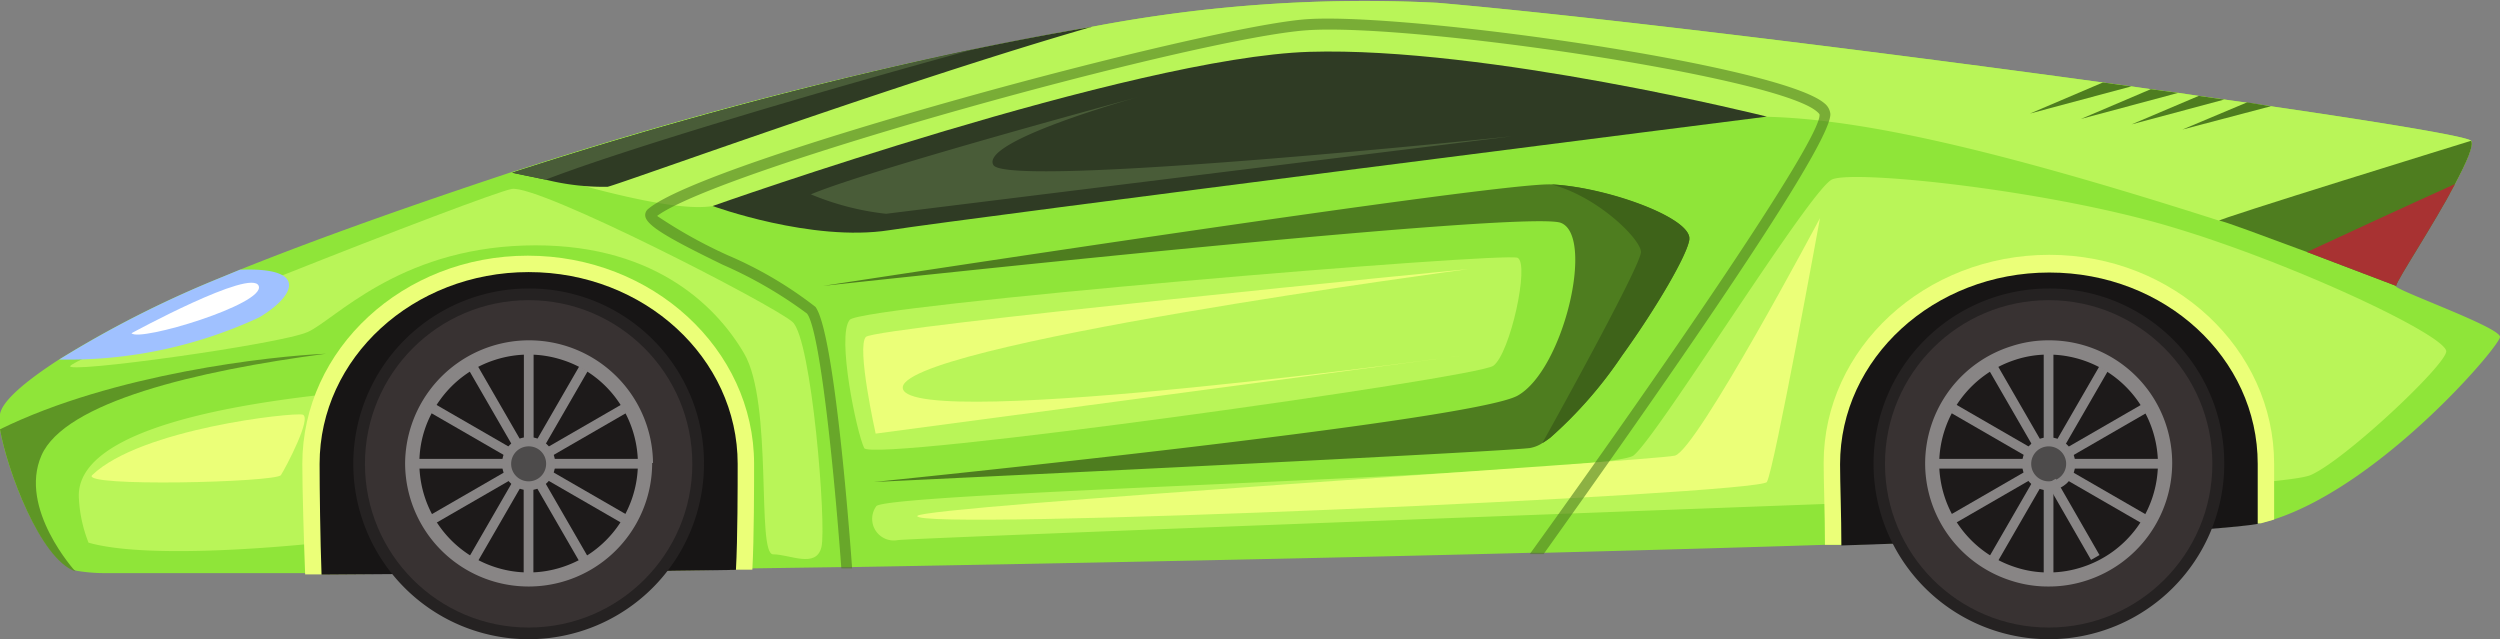<svg xmlns="http://www.w3.org/2000/svg" viewBox="0 0 115.77 29.59"><rect x="0" y="0" width="115.77" height="29.59" fill="#808080" stroke="none"/><defs><style>.cls-1{isolation:isolate;}.cls-2{fill:#8fe539;}.cls-3{fill:#b9f558;}.cls-4{fill:#ebff78;}.cls-5{fill:#2f3b24;}.cls-6{fill:#4e7d1f;}.cls-7{fill:#5e9625;}.cls-8{fill:#a83232;}.cls-9{fill:#a0c1ff;}.cls-10{fill:#171515;}.cls-11{fill:#252222;}.cls-12{fill:#383232;}.cls-13{fill:#888585;}.cls-14{fill:#1d1a1a;}.cls-15{fill:#4d4b4b;}.cls-16{mix-blend-mode:multiply;opacity:0.6;}.cls-17{fill:#3e6319;}.cls-18{fill:#495c38;mix-blend-mode:screen;}.cls-19{fill:#fff;}</style></defs><g class="cls-1"><g id="Слой_2" data-name="Слой 2"><g id="_1" data-name="1"><path class="cls-2" d="M115.77,15.6c0,.43-5.49,6.86-10.49,8.46l-.6.17-.16,0c-1.73.31-9.16.66-19.28,1l-.76,0c-4,.13-8.39.25-13,.37h-.64c-10.09.26-21.17.48-31.39.66H39l-4.11.06h-.76c-7.31.11-14,.19-19.17.22h-.78c-4.27,0-7.5,0-9.23,0a7.88,7.88,0,0,1-1.41-.11C1.85,25.89.32,21.73,0,19.88a3,3,0,0,1,0-.7c.1-.61,1.17-1.52,2.73-2.53A49.2,49.2,0,0,1,9.87,13l1.24-.51c3.71-1.49,8-3,12.61-4.53l.51-.16A195.4,195.4,0,0,1,50.57,1.24a67.17,67.17,0,0,1,16-1.11C74,.78,86.86,2.38,97.38,3.82L98.7,4l.9.13,1.27.17.95.14,1.2.17,1,.14,1.14.17c5.41.79,9.12,1.41,9.27,1.6s-.31,1.23-1,2.41c-1,1.85-2.5,4.11-2.5,4.31S115.77,15.15,115.77,15.6Z"/><path class="cls-3" d="M113.46,8.93c-4.83.68-10.69,1.29-10.69,1.29C91.9,6.74,85.63,5.4,81.26,5.4S35.49,9.1,33,9.54c-1.81.32-6.32-1-8.73-1.72A195.4,195.4,0,0,1,50.57,1.24a67.17,67.17,0,0,1,16-1.11C74,.78,86.86,2.38,97.38,3.82L98.7,4l.9.13,1.27.17.95.14,1.2.17,1,.14,1.14.17c5.41.79,9.12,1.41,9.27,1.6S114.12,7.75,113.46,8.93Z"/><path class="cls-3" d="M3.26,16.94c-.4.4,9.75-1,11-1.57s4.15-3.81,10-4,8.85,2.69,10.2,5,.56,9.3,1.34,9.3,2,.67,2.24-.34-.45-9.63-1.34-10.42-11.77-6.38-13-6.16S3.93,16.27,3.26,16.94Z"/><path class="cls-3" d="M40.58,23.44a1,1,0,0,0,1,1.57c1-.11,43.14-1.68,43.14-1.68S105.46,22.66,107,22s6.17-5,6.28-5.71-7.17-4.15-12.89-5.83S85.85,7.86,84.84,8.31s-8.06,11.88-9.19,12.78S41.14,22.77,40.58,23.44Z"/><path class="cls-4" d="M42.48,23.89c-.36.73,39-1,39.34-1.57S84.28,10.1,84.28,10.1s-5.71,10.76-6.72,11S42.71,23.44,42.48,23.89Z"/><path class="cls-3" d="M14.9,25.13c-2.46.26-8.23.73-10.8,0A6.43,6.43,0,0,1,3.65,23c-.08-2.86,6-4.12,11.18-4.71Z"/><path class="cls-5" d="M50.57,1.24C41.81,3.76,28.9,8.46,28.14,8.65a11.1,11.1,0,0,1-2.87-.33L23.72,8A207.83,207.83,0,0,1,45.18,2.26Q47.93,1.69,50.57,1.24Z"/><path class="cls-5" d="M33,9.54s4.59,1.68,8.18,1.12S81.82,5.4,81.82,5.4s-13-3.25-21.18-3S33,9.54,33,9.54Z"/><path class="cls-6" d="M78.23,11v.09c-.09.7-1.51,3.15-3.14,5.41a19.71,19.71,0,0,1-3.29,3.76,3.69,3.69,0,0,1-.38.26,1.52,1.52,0,0,1-.59.23c-2,.22-30.36,1.57-30.36,1.57s27.68-2.8,29.81-4,3.58-7.39,2-8S40.34,13,38.11,13.24c2.18-.33,31.35-4.81,33.73-4.7S78.12,10,78.23,11Z"/><path class="cls-7" d="M3.49,26.46C1.85,25.89.32,21.73,0,19.88c5.25-2.58,12.55-3.39,15.1-3.5C9.09,17.17,3,18.62,1.92,21.09S3.49,26.46,3.49,26.46Z"/><path class="cls-6" d="M113.69,8.52c-1,1.9-2.73,4.5-2.73,4.72l-4.13-1.57c-2-.74-3.89-1.45-4.06-1.45-.33,0,11.66-3.7,11.66-3.7C114.58,6.71,114.22,7.52,113.69,8.52Z"/><path class="cls-8" d="M113.69,8.52c-1,1.9-2.73,4.5-2.73,4.72l-4.13-1.57C107.86,11.19,111.82,9.36,113.69,8.52Z"/><path class="cls-9" d="M12,14.7a21,21,0,0,1-9.26,1.95A49.2,49.2,0,0,1,9.87,13l1.24-.51C14.4,12.36,13.59,13.76,12,14.7Z"/><path class="cls-4" d="M34.92,21.48c0,1,0,3.43-.08,4.9h-.76c-7.32.11-14,.19-19.19.22h-.76C14.07,25,14,22.66,14,21.48c0-5.32,4.68-9.64,10.44-9.64S34.92,16.16,34.92,21.48Z"/><path class="cls-10" d="M34.16,21.48c0,1,0,3.43-.08,4.91-7.32.11-14,.19-19.19.22-.06-1.64-.09-3.95-.09-5.13,0-4.9,4.33-8.88,9.68-8.88S34.16,16.58,34.16,21.48Z"/><path class="cls-11" d="M32.6,21.48a8.12,8.12,0,1,1-8.12-8.12A8.08,8.08,0,0,1,32.6,21.48Z"/><circle class="cls-12" cx="24.48" cy="21.48" r="7.58"/><path class="cls-13" d="M30.2,21.44v0a5.72,5.72,0,0,1-11.44,0v0a5.74,5.74,0,0,1,4-5.41,5.74,5.74,0,0,1,3.48,0,5.74,5.74,0,0,1,4,5.41Z"/><path class="cls-14" d="M29.54,21.45v0a5.06,5.06,0,0,1-3.47,4.8,5,5,0,0,1-3.18,0,5.06,5.06,0,0,1-3.47-4.8v0a4.93,4.93,0,0,1,.95-2.92,5,5,0,0,1,2.57-1.87,5.06,5.06,0,0,1,3.08,0,5,5,0,0,1,2.57,1.87A5.07,5.07,0,0,1,29.54,21.45Z"/><path class="cls-13" d="M25.71,21.48a1.23,1.23,0,1,1-1.23-1.24A1.23,1.23,0,0,1,25.71,21.48Z"/><path class="cls-15" d="M25.29,21.48a.81.81,0,1,1-.81-.81A.8.8,0,0,1,25.29,21.48Z"/><rect class="cls-13" x="24.26" y="16.38" width="0.45" height="4.06"/><rect class="cls-13" x="22.72" y="16.79" width="0.45" height="4.06" transform="translate(-6.34 13.99) rotate(-30)"/><rect class="cls-13" x="21.6" y="17.91" width="0.45" height="4.06" transform="translate(-6.36 28.87) rotate(-60)"/><rect class="cls-13" x="21.19" y="19.45" width="0.45" height="4.06" transform="translate(-0.06 42.89) rotate(-90)"/><rect class="cls-13" x="21.6" y="20.98" width="0.45" height="4.06" transform="translate(12.81 53.42) rotate(-120)"/><rect class="cls-13" x="22.72" y="22.1" width="0.45" height="4.06" transform="translate(30.75 56.5) rotate(-150)"/><rect class="cls-13" x="24.26" y="22.51" width="0.45" height="4.06" transform="translate(48.96 49.09) rotate(180)"/><rect class="cls-13" x="25.79" y="22.1" width="0.45" height="4.06" transform="translate(60.61 32.03) rotate(150)"/><rect class="cls-13" x="26.91" y="20.98" width="0.45" height="4.06" transform="translate(60.63 11.01) rotate(120)"/><rect class="cls-13" x="27.32" y="19.45" width="0.45" height="4.06" transform="translate(49.02 -6.07) rotate(90)"/><rect class="cls-13" x="26.91" y="17.91" width="0.45" height="4.06" transform="translate(30.84 -13.53) rotate(60)"/><rect class="cls-13" x="25.79" y="16.79" width="0.45" height="4.06" transform="translate(12.89 -10.48) rotate(30)"/><path class="cls-4" d="M105.31,21.48c0,.56,0,1.56,0,2.58l-.6.17-.16,0c-1.73.31-9.16.66-19.28,1l-.76,0c0-1.39-.06-2.91-.06-3.79,0-5.32,4.69-9.64,10.45-9.64S105.31,16.16,105.31,21.48Z"/><path class="cls-10" d="M104.55,21.48c0,.61,0,1.69,0,2.78-1.73.31-9.16.66-19.28,1,0-1.38-.06-2.88-.06-3.76,0-4.9,4.34-8.88,9.69-8.88S104.55,16.58,104.55,21.48Z"/><path class="cls-11" d="M103,21.48a8.12,8.12,0,1,1-8.12-8.12A8.08,8.08,0,0,1,103,21.48Z"/><circle class="cls-12" cx="94.87" cy="21.48" r="7.58"/><path class="cls-13" d="M100.59,21.44v0a5.73,5.73,0,0,1-3.93,5.43,5.61,5.61,0,0,1-1.8.29,5.55,5.55,0,0,1-1.79-.29,5.7,5.7,0,0,1-3.92-5.43v0a5.7,5.7,0,0,1,4-5.41,5.5,5.5,0,0,1,1.73-.27,5.7,5.7,0,0,1,4.65,2.38A5.71,5.71,0,0,1,100.59,21.44Z"/><path class="cls-14" d="M99.93,21.45v0a5.06,5.06,0,0,1-3.47,4.8,5,5,0,0,1-1.6.26,4.85,4.85,0,0,1-1.58-.26,5.08,5.08,0,0,1-3.48-4.8v0a5.09,5.09,0,0,1,3.53-4.79,4.85,4.85,0,0,1,1.53-.24,5.08,5.08,0,0,1,5.07,5Z"/><circle class="cls-13" cx="94.87" cy="21.48" r="1.23"/><circle class="cls-15" cx="94.87" cy="21.48" r="0.81"/><rect class="cls-13" x="94.64" y="16.38" width="0.45" height="4.06"/><rect class="cls-13" x="93.11" y="16.79" width="0.45" height="4.06" transform="translate(3.09 49.18) rotate(-30)"/><rect class="cls-13" x="91.99" y="17.91" width="0.45" height="4.06" transform="translate(28.83 89.82) rotate(-59.99)"/><rect class="cls-13" x="91.58" y="19.45" width="0.45" height="4.06" transform="translate(70.32 113.28) rotate(-90)"/><rect class="cls-13" x="91.99" y="20.98" width="0.45" height="4.06" transform="translate(118.4 114.37) rotate(-120.01)"/><rect class="cls-13" x="93.11" y="22.1" width="0.45" height="4.06" transform="translate(162.1 91.69) rotate(-150)"/><rect class="cls-13" x="94.64" y="22.51" width="0.45" height="4.06" transform="translate(189.73 49.09) rotate(180)"/><rect class="cls-13" x="96.18" y="22.1" width="0.45" height="4.06" transform="matrix(-0.87, 0.5, -0.5, -0.87, 191.95, -3.16)"/><rect class="cls-13" x="97.3" y="20.98" width="0.45" height="4.06" transform="translate(166.21 -49.94) rotate(120)"/><rect class="cls-13" x="97.71" y="19.45" width="0.45" height="4.06" transform="translate(119.41 -76.46) rotate(90)"/><rect class="cls-13" x="97.3" y="17.91" width="0.45" height="4.06" transform="translate(66.04 -74.49) rotate(60)"/><rect class="cls-13" x="96.18" y="16.79" width="0.45" height="4.06" transform="translate(22.32 -45.67) rotate(30)"/><g class="cls-16"><path class="cls-6" d="M84.48,4.78C82.39,3,65.14.57,60.51.89c-2.32.16-9.29,1.79-16,3.67S31.3,8.56,30,9.69a.36.36,0,0,0-.12.31c.06.44,1,1,3.59,2.26a19.86,19.86,0,0,1,3.9,2.26c.6.75,1.26,7.28,1.59,11.8h.5c-.17-2.35-.86-11-1.7-12.11a18.3,18.3,0,0,0-4.06-2.39A22.31,22.31,0,0,1,30.43,10c2.87-2.14,25-8.25,30.11-8.6,4.87-.33,21.76,2.15,23.6,3.77.1.08.12.13.12.14.07,1.19-7.68,12.39-13.42,20.35h.64C75,20.72,84.86,6.86,84.76,5.27A.72.72,0,0,0,84.48,4.78Z"/></g><path class="cls-3" d="M39.35,14.81c-.62.74.33,5.27.67,5.94s28.35-3.25,29.13-3.81,1.69-4.71,1.13-5S39.91,14.14,39.35,14.81Z"/><path class="cls-4" d="M68,12.46s-27.45,2.69-27.9,3.14.45,4.48.45,4.48l27.79-3.7S42.26,20,41.81,18,68,12.46,68,12.46Z"/><path class="cls-4" d="M4.27,22c-.59.56,8.52.34,8.74,0s1.46-2.69,1-2.8S6.51,19.85,4.27,22Z"/><path class="cls-17" d="M78.23,11v.09c-.09.7-1.51,3.15-3.14,5.41a19.71,19.71,0,0,1-3.29,3.76,3.69,3.69,0,0,1-.38.26c1-1.79,4.57-8.27,4.57-8.85S74,9.1,71.84,8.54C74.31,8.65,78.12,10,78.23,11Z"/><path class="cls-18" d="M37.55,9a12.64,12.64,0,0,0,3.48.9l29-3.59S46.63,8.76,46,7.64,52.68,4.5,52.68,4.5,40.24,7.86,37.55,9Z"/><path class="cls-18" d="M45.18,2.26c-7,1.9-16.34,4.67-19.91,6.06L23.72,8A207.83,207.83,0,0,1,45.18,2.26Z"/><path class="cls-19" d="M6.09,15.43c.34.42,6.22-1.35,5.89-2.19S6.09,15.43,6.09,15.43Z"/><path class="cls-6" d="M98.7,4,94,5.26l3.38-1.44Z"/><path class="cls-6" d="M100.87,4.3,96.36,5.51,99.6,4.13Z"/><path class="cls-6" d="M103,4.61,98.71,5.76l3.11-1.32Z"/><path class="cls-6" d="M105.16,4.92,101.06,6l3-1.26Z"/></g></g></g></svg>